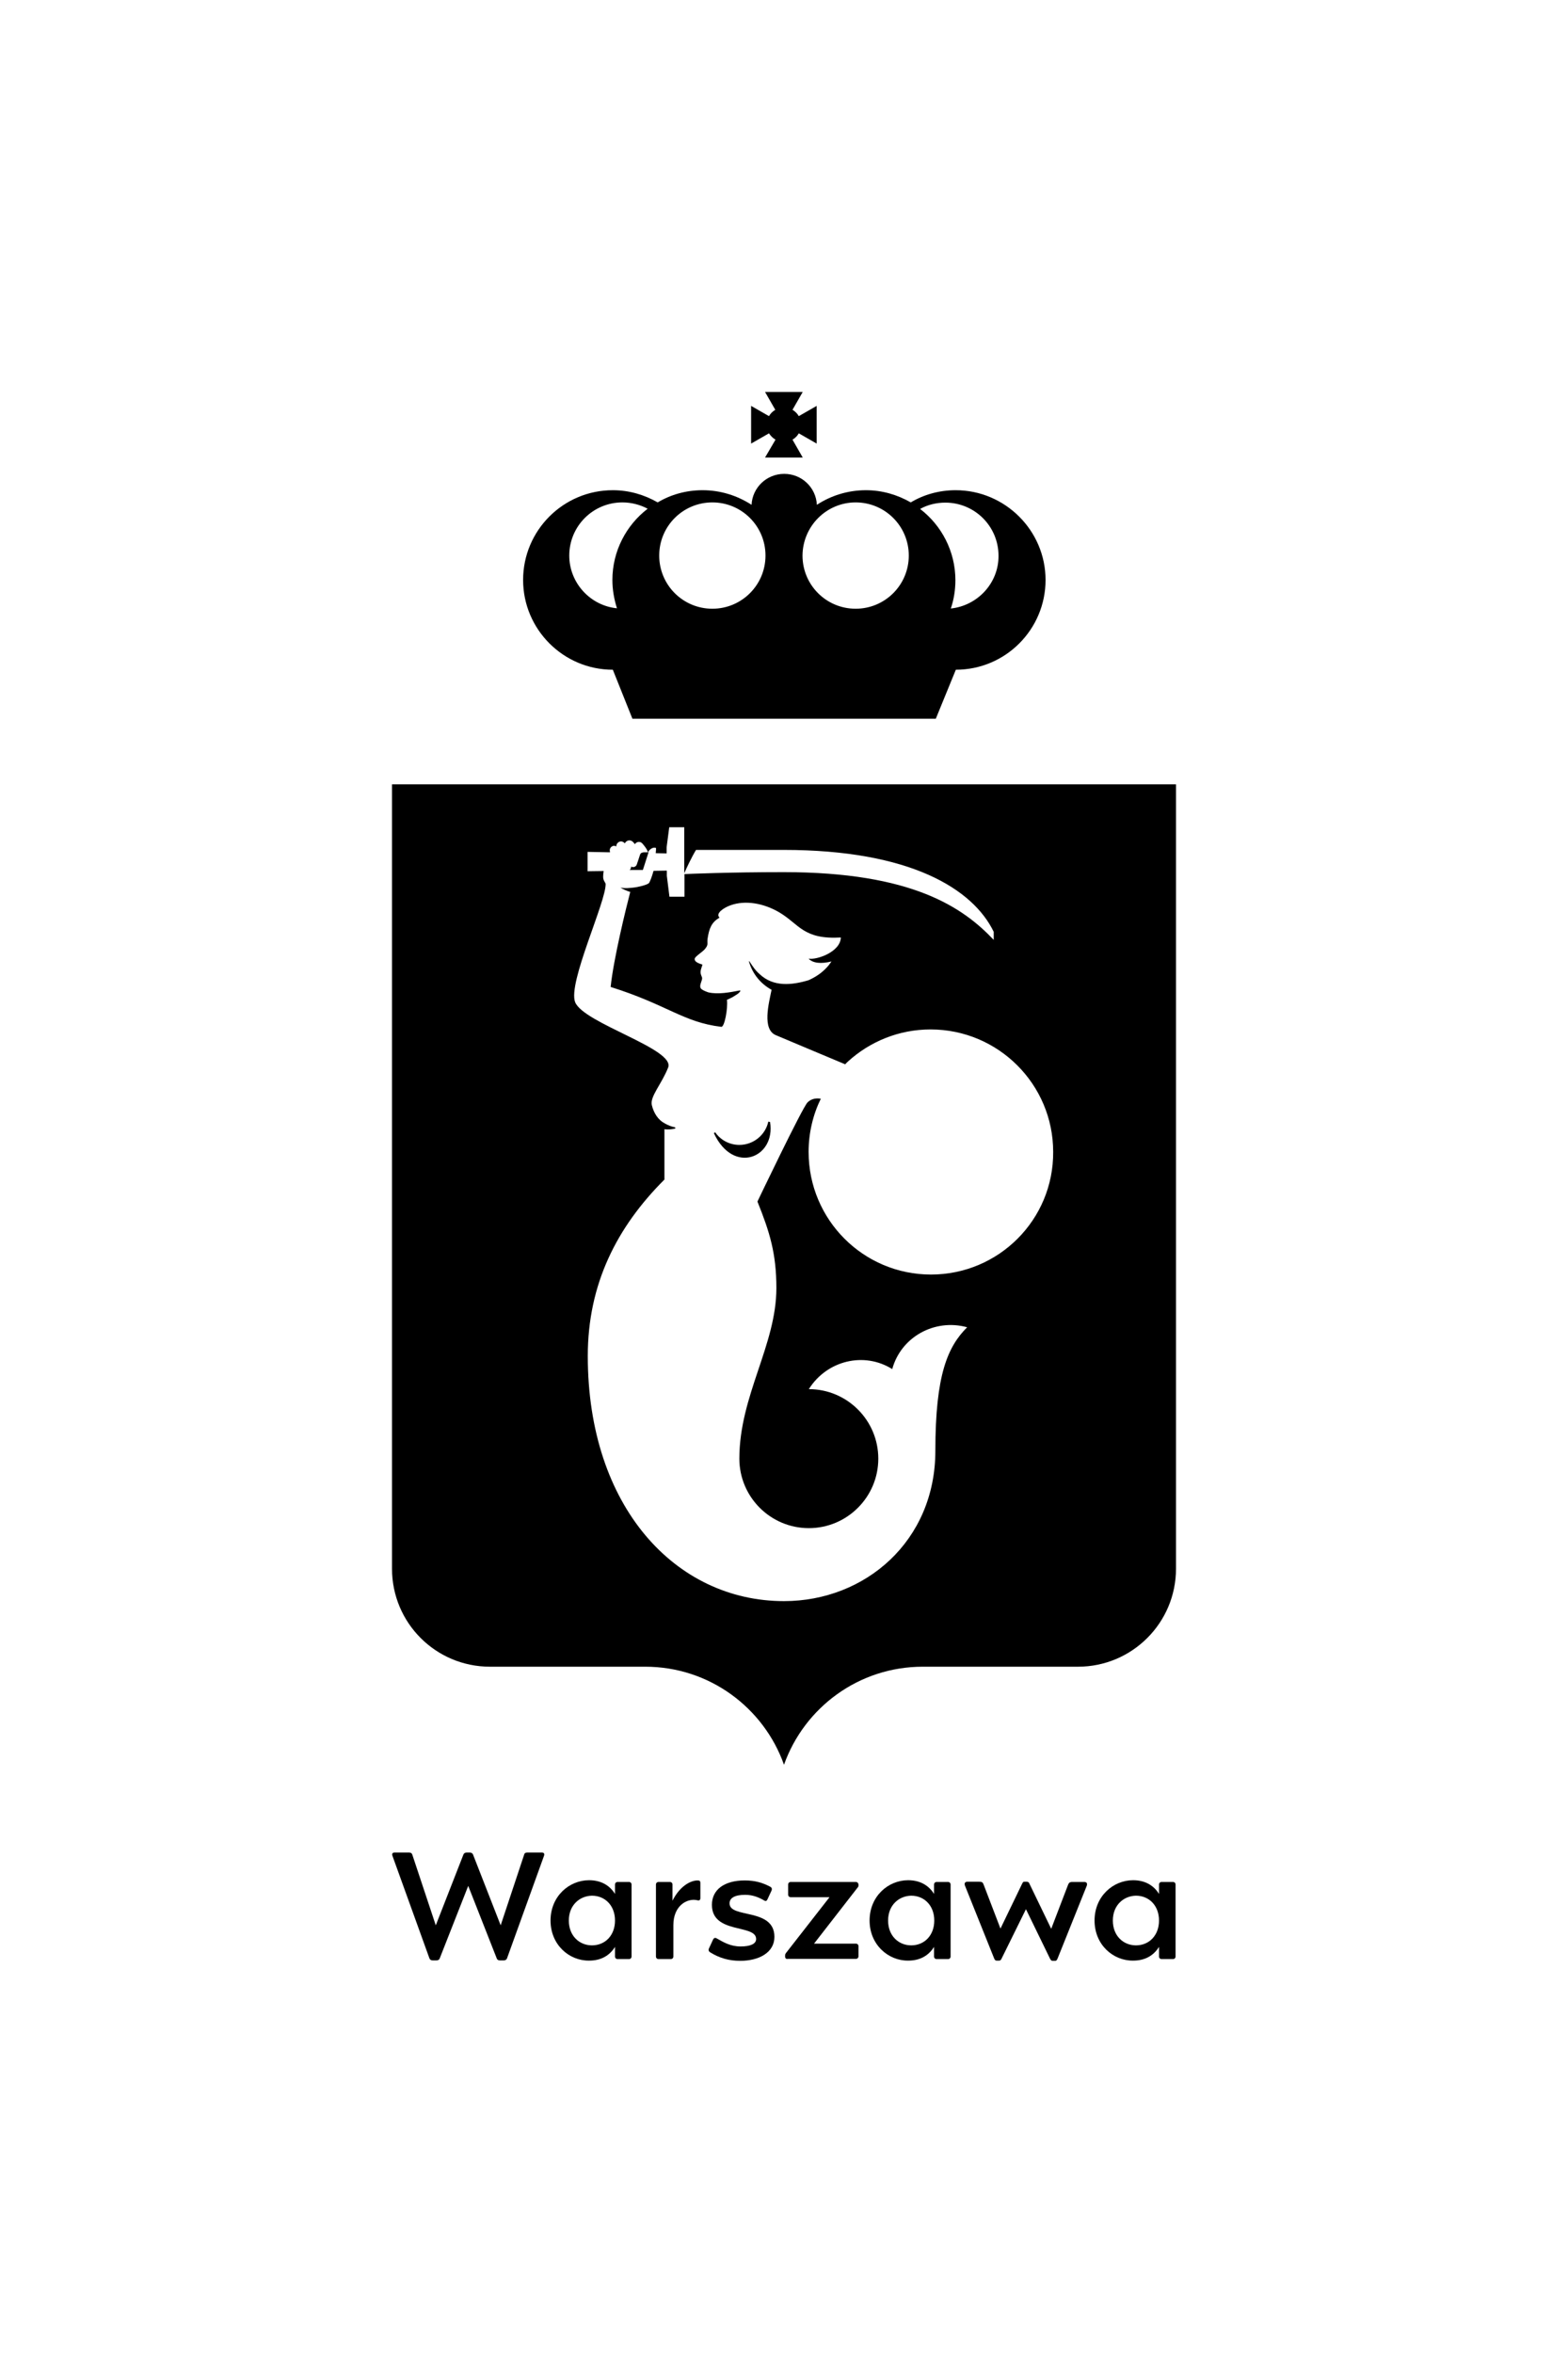 <?xml version="1.0" encoding="utf-8"?>
<!-- Generator: Adobe Illustrator 27.2.0, SVG Export Plug-In . SVG Version: 6.00 Build 0)  -->
<svg version="1.1" id="Layer_1" xmlns="http://www.w3.org/2000/svg" xmlns:xlink="http://www.w3.org/1999/xlink" x="0px" y="0px"
	 viewBox="0 0 720 1080" style="enable-background:new 0 0 720 1080;" xml:space="preserve">
<g id="pionowy">
	<g>
		<g>
			<g>
				<path d="M438.8,225c-7.5,0-14.6,2-20.6,5.6c-6.1-3.5-13.1-5.6-20.6-5.6c-8.3,0-16.1,2.5-22.5,6.7c-0.4-7.9-6.9-14.2-15-14.2
					s-14.6,6.3-15,14.2c-6.5-4.2-14.2-6.7-22.5-6.7c-7.5,0-14.6,2-20.6,5.6c-6.1-3.5-13.1-5.6-20.6-5.6c-22.8,0-41.2,18.5-41.2,41.2
					s18.5,41.2,41.2,41.2l9,22.5h139.3l9.2-22.5c22.8,0,41.2-18.5,41.2-41.2S461.5,225,438.8,225 M392.9,230.6
					c13.5,0,24.4,10.9,24.4,24.4c0,13.5-10.9,24.4-24.4,24.4c-13.5,0-24.4-10.9-24.4-24.4C368.6,241.5,379.5,230.6,392.9,230.6
					 M327.1,230.6c13.5,0,24.4,10.9,24.4,24.4c0,13.5-10.9,24.4-24.4,24.4c-13.5,0-24.4-10.9-24.4-24.4
					C302.7,241.5,313.6,230.6,327.1,230.6 M261.4,255c0-13.5,10.9-24.4,24.4-24.4c4.2,0,8.2,1.1,11.6,2.9
					c-9.8,7.5-16.2,19.4-16.2,32.7c0,4.5,0.8,8.9,2.1,13C271.1,278,261.4,267.6,261.4,255 M436.6,279.3c1.4-4.1,2.1-8.5,2.1-13
					c0-13.3-6.4-25.2-16.2-32.7c3.4-1.9,7.4-2.9,11.6-2.9c13.5,0,24.4,10.9,24.4,24.4C458.6,267.6,448.9,278,436.6,279.3"/>
				<path d="M356.1,201.8l-4.8,8.2h17.3l-4.7-8.2c1.2-0.7,2.2-1.7,2.9-2.9l8.2,4.7v-17.3l-8.2,4.7c-0.7-1.2-1.7-2.2-2.9-2.9l4.7-8.2
					h-17.3l4.7,8.2c-1.2,0.7-2.2,1.7-2.9,2.9l-8.2-4.7v17.3l8.2-4.7C353.9,200.1,354.9,201.1,356.1,201.8"/>
			</g>
			<g>
				<path d="M352.8,514.8c-1.3,6.1-6.8,10.7-13.3,10.7c-4.6,0-8.7-2.3-11.1-5.8l-0.6,0.4c9,19.4,28.5,11.2,25.8-5.1
					C353.6,515,353.1,514.9,352.8,514.8"/>
				<path d="M293.9,392.3c-0.3,1-1.5,4.5-1.5,4.5c-0.3,0.9-1.3,1.4-2.2,1.1c-0.1,0-0.2-0.1-0.3-0.2l-0.2,0.7
					c-0.1,0.4-0.3,0.7-0.6,0.9c0.1,0,0.2,0,0.3,0h5.8c0,0,2.3-7.2,2.6-8.1h-2.2C294.9,391.3,294.2,391.4,293.9,392.3"/>
				<path d="M540,360H180l0,360c0,24.9,20.1,45,45,45l71.3,0c0,0,0,0,0,0c0,0,0,0,0,0c29.4,0,54.4,18.8,63.7,45
					c9.3-26.2,34.3-45,63.7-45c0,0,0,0,0,0c0,0,0,0,0,0l71.3,0l0,0c24.8,0,45-20.1,45-45V360z M427.5,585
					c-31.1,0-56.2-25.2-56.2-56.3c0-8.7,2-17,5.6-24.4c-1.8-0.3-4.2-0.2-6.1,1.7c-2.5,2.6-23,45.5-23,45.5
					c5.6,13.9,8.7,23.8,8.7,39.7c0,26.2-17,49.4-17,78.3c0,17.6,14.3,31.9,31.9,31.9s31.9-14.3,31.9-31.9s-14.3-31.9-31.9-31.9
					c8.3-13.2,25.4-17.3,38.3-9.2c4-14.7,19.4-23.3,34.4-19.2c-8.9,8.9-14.6,21.7-14.6,56.7c0,41.4-32.2,69-69.5,69
					c-49.7,0-90.1-43.2-90.1-112.5l0,0v0c0-33.1,13.4-59.2,35.1-80.9l0.1,0v-23.2c1.5,0.2,3,0.1,4.5-0.2c0.4-0.2,0.6,0,0.5-0.4
					c-0.1-0.4-0.1-0.2-0.3-0.3c-1.6-0.3-3.2-1-4.6-1.8l0,0c-2.9-1.5-5-4.6-5.9-8.4c-0.9-3.9,4.5-9.6,7.5-17.2
					c3.4-8.5-38.8-20.3-42.7-30c-3.5-8.8,14.3-46.2,14-54.4c-0.3-0.7-0.9-1.3-1.1-2.5c-0.1-0.7,0-2.1,0.2-3.3l-7.4,0.1V391l10.3,0.2
					l-0.1-0.8c-0.1-1.1,0.8-2.1,1.9-2.2c0.4,0,0.7,0.1,1.1,0.3c0,0,0,0,0-0.1c0-1.2,1-2.2,2.2-2.2c0.7,0,1.3,0.4,1.7,0.9
					c0.1-0.3,0.3-0.5,0.5-0.7c0.9-0.9,2.3-0.9,3.2,0c0,0,0.5,0.5,1,1.1c0.1-0.1,0.1-0.3,0.2-0.4c0.9-0.9,2.3-0.9,3.1,0
					c0,0,2.6,2.8,2.6,4.3c0.4-1.3,2.2-2.8,3.7-2.2c0.1,0.3,0,1.2-0.1,2.4l5,0.1v-2.8l1.2-9.2h6.9v9.2v11.9c1.1-2.5,3.4-7.4,5.4-10.7
					h40.2c58.4,0,87,18,96.5,37.6v3.7c-14.1-14.9-37.4-31.1-96.5-31.1c-24.5,0-43.7,0.8-45.5,0.9v0.8v9.6h-6.9l-1.2-9.6v-2.4
					l-6.1,0.1c-0.8,2.9-1.8,5.4-2.2,5.7c-0.9,0.8-5,1.8-7.1,2c-1.2,0.1-3.8,0.5-5.8,0c0,0-0.1,0-0.1,0c1.3,0.8,2.9,1.5,4.5,2
					c-1.9,7.3-7.7,30.8-9,43.6c26.1,8.2,33.3,16.2,50.8,18.3c1.5,0.2,3.1-8.5,2.6-12.4c0.9-0.4,1.8-0.8,2.7-1.3
					c1.2-0.8,2.8-1.5,3.5-2.8c0-0.1-0.1-0.2-0.3-0.2c-4.6,0.9-9.9,1.9-14.4,0.9c-1.5-0.5-2.8-1.1-3.4-1.7c-1-1.3,0.3-3.1,0.5-4.6
					c0.1-0.9-0.7-1.5-0.7-3c0-1.5,0.8-2.7,0.8-3.5c-0.5-0.2-3.8-0.9-3.5-2.7c0.2-1,3.7-3.2,4.6-4.3c1.9-2.2,1-2.6,1.3-4.8
					c0.7-4.7,1.8-7.6,5.5-9.7c-2.1-2,2.2-4.7,5.1-5.7c6.7-2.4,15.1-1,22.4,3.3c9.2,5.5,11,12.5,28.2,11.5
					c-0.2,6.7-11.2,10.4-14.8,9.7c1.9,2.1,5.7,2.5,10.5,1.3c-0.7,1-1.4,2-2.2,2.8c-2.4,2.6-5.2,4.4-8.3,5.8
					c-7.7,2.3-16.2,3.2-22.5-2.8c-1.9-1.6-3.3-3.7-4.7-5.9l-0.2,0.1c1.7,5.9,5.5,10.3,10.4,13c-1.3,6.3-4.4,18.1,1.9,20.8
					c3,1.3,26.2,11,31.9,13.4c0.4-0.4,0.8-0.9,1.3-1.3c10-9.1,23.3-14.7,37.9-14.7c31.1,0,56.3,25.2,56.3,56.2
					C483.8,559.8,458.6,585,427.5,585"/>
			</g>
		</g>
	</g>
	<g>
		<path d="M248.9,850.3c0.9,0,1.2,0.6,0.9,1.5l-17,47.1c-0.2,0.5-0.7,0.9-1.4,0.9h-1.9c-0.7,0-1.2-0.3-1.4-0.9l-13.1-33.3
			l-13.1,33.3c-0.2,0.6-0.8,0.9-1.4,0.9h-1.9c-0.7,0-1.2-0.4-1.4-0.9l-17-47.1c-0.3-0.9,0-1.5,0.9-1.5h6.8c0.7,0,1.2,0.3,1.4,0.9
			l10.8,32.5l12.7-32.5c0.2-0.5,0.7-0.9,1.4-0.9h1.6c0.7,0,1.2,0.4,1.4,0.9l12.7,32.5l10.8-32.5c0.2-0.7,0.7-0.9,1.4-0.9H248.9
			L248.9,850.3z"/>
		<path d="M252.8,881.5c0-11.1,8.5-18.5,17.7-18.5c5.5,0,9.5,2.4,11.9,6.3V865c0-0.7,0.5-1.2,1.2-1.2h5.2c0.7,0,1.2,0.5,1.2,1.2v33
			c0,0.7-0.5,1.2-1.2,1.2h-5.2c-0.7,0-1.2-0.5-1.2-1.2v-4.4c-2.5,4-6.4,6.3-11.9,6.3C261.3,900,252.8,892.6,252.8,881.5z
			 M261.2,881.5c0,7.2,5,11.4,10.6,11.4c6.1,0,10.6-4.6,10.6-11.4s-4.5-11.4-10.6-11.4C266.2,870.2,261.2,874.4,261.2,881.5
			L261.2,881.5z"/>
		<path d="M320.3,863.1c1,0,1.3,0.3,1.3,1.2v6.9c0,0.7-0.3,1.3-1.4,1c-4.6-1.1-11,2.4-11,11.4V898c0,0.7-0.5,1.2-1.2,1.2h-5.6
			c-0.7,0-1.2-0.5-1.2-1.2v-33c0-0.7,0.5-1.2,1.2-1.2h5.2c0.7,0,1.2,0.5,1.2,1.2v7.4C312.2,865.6,317.2,863.1,320.3,863.1
			L320.3,863.1z"/>
		<path d="M355.6,889c0,7.2-7.1,11-15.7,11c-5.2,0-9.6-1.3-13.8-3.9c-0.6-0.4-0.9-0.9-0.6-1.7l1.9-4.1c0.3-0.7,0.9-1.1,1.7-0.6
			c3.2,1.8,6.3,3.7,11,3.7c4.3,0,7.1-1.1,7.1-3.4c0-7-20.3-2.1-20.3-15.7c0-6.9,5.6-11.2,15.1-11.2c4.8,0,8.3,1.1,11.7,2.9
			c0.6,0.3,0.9,0.9,0.6,1.7l-1.9,4.1c-0.3,0.6-0.7,1-1.5,0.5c-2.2-1.3-5.1-2.6-8.7-2.6c-4.9,0-7.2,1.5-7.2,3.9
			C334.9,880.7,355.6,875.5,355.6,889z"/>
		<path d="M360.5,898v-0.4c0-0.6,0.2-0.9,0.5-1.3l19.9-25.5h-17.8c-0.7,0-1.2-0.5-1.2-1.2V865c0-0.7,0.5-1.2,1.2-1.2H393
			c0.7,0,1.2,0.6,1.2,1.2v0.4c0,0.4-0.1,0.7-0.5,1.1l-19.9,25.6H393c0.7,0,1.2,0.5,1.2,1.2v4.6c0,0.7-0.5,1.2-1.2,1.2h-31.2
			C361,899.3,360.5,898.8,360.5,898z"/>
		<path d="M399.3,881.5c0-11.1,8.5-18.5,17.7-18.5c5.5,0,9.5,2.4,11.9,6.3V865c0-0.7,0.5-1.2,1.2-1.2h5.2c0.7,0,1.2,0.5,1.2,1.2v33
			c0,0.7-0.5,1.2-1.2,1.2h-5.2c-0.7,0-1.2-0.5-1.2-1.2v-4.4c-2.5,4-6.4,6.3-11.9,6.3C407.9,900,399.3,892.6,399.3,881.5z
			 M407.8,881.5c0,7.2,5,11.4,10.6,11.4c6.1,0,10.6-4.6,10.6-11.4s-4.5-11.4-10.6-11.4C412.8,870.2,407.8,874.4,407.8,881.5
			L407.8,881.5z"/>
		<path d="M471.8,863.8c0.4,0,0.7,0.2,0.9,0.8l10,20.7l7.7-20.1c0.4-1,0.7-1.4,2.1-1.4h5.4c1.1,0,1.5,0.7,1.1,1.8L485.6,899
			c-0.3,0.8-0.7,1-1.1,1h-1.2c-0.4,0-0.8-0.3-1.1-0.9l-11.1-22.8L459.9,899c-0.3,0.7-0.7,0.9-1.1,0.9h-1.2c-0.4,0-0.8-0.2-1.1-1
			l-13.4-33.4c-0.4-1.1,0-1.8,1.1-1.8h5.4c1.4,0,1.7,0.3,2.1,1.4l7.7,20.1l10-20.7c0.3-0.6,0.5-0.8,0.9-0.8H471.8z"/>
		<path d="M502.6,881.5c0-11.1,8.5-18.5,17.7-18.5c5.5,0,9.5,2.4,11.9,6.3V865c0-0.7,0.5-1.2,1.2-1.2h5.2c0.7,0,1.2,0.5,1.2,1.2v33
			c0,0.7-0.5,1.2-1.2,1.2h-5.2c-0.7,0-1.2-0.5-1.2-1.2v-4.4c-2.5,4-6.4,6.3-11.9,6.3C511.1,900,502.6,892.6,502.6,881.5z M511,881.5
			c0,7.2,5,11.4,10.6,11.4c6.1,0,10.6-4.6,10.6-11.4s-4.5-11.4-10.6-11.4C516,870.2,511,874.4,511,881.5L511,881.5z"/>
	</g>
</g>
</svg>
